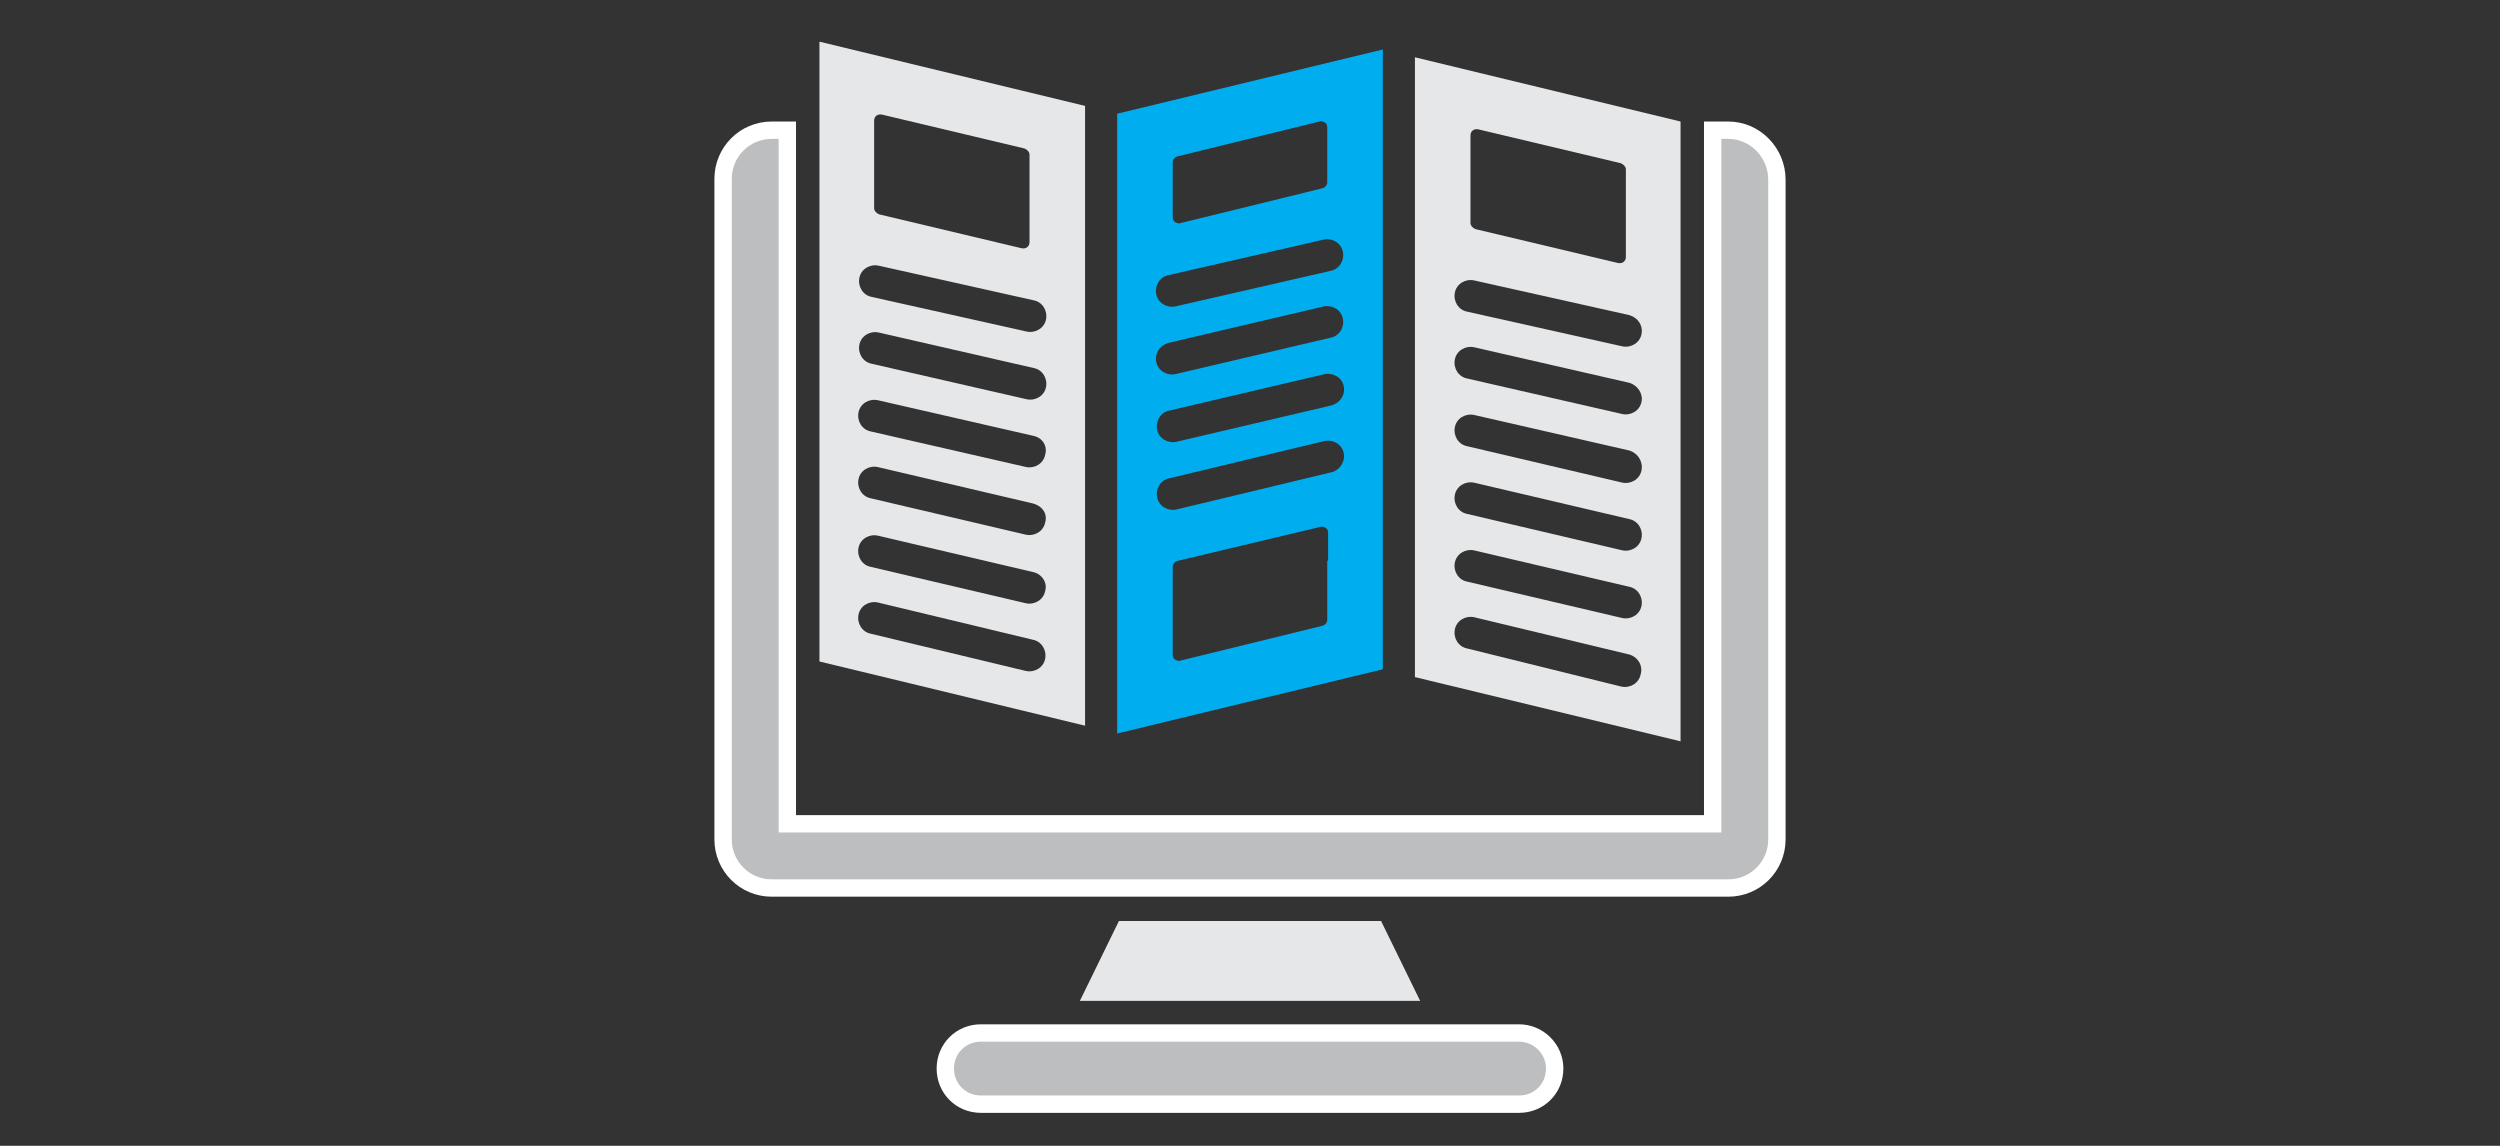 <?xml version="1.0" encoding="utf-8"?>
<!-- Generator: Adobe Illustrator 25.0.0, SVG Export Plug-In . SVG Version: 6.00 Build 0)  -->
<svg version="1.1" id="Layer_1" xmlns="http://www.w3.org/2000/svg" xmlns:xlink="http://www.w3.org/1999/xlink" x="0px" y="0px"
	 width="288px" height="132px" viewBox="0 0 288 132" style="enable-background:new 0 0 288 132;" xml:space="preserve">
<rect x="0" y="0" width="288" height="132" fill="#333333" stroke="none"/>
<style type="text/css">
	.st0{fill:#00AEEF;}
	.st1{fill:#BCBEC0;}
	.st2{fill:#E6E7E8;}
	.st3{fill:#BCBEC0;stroke:#FFFFFF;stroke-width:2;stroke-miterlimit:10;}
</style>
<rect x="110.8" y="-36" class="st0" width="17.9" height="17.9"/>
<rect x="137" y="-36" class="st1" width="17.9" height="17.9"/>
<rect x="163.1" y="-36" class="st2" width="17.9" height="17.9"/>
<g>
	<path class="st0" d="M159.3,5.7l-30.6,7.4v71.4l30.6-7.4C159.3,53.3,159.3,29.5,159.3,5.7z M135.1,24.8c0,0,0-1.4,0-5.6
		c0-0.2,0-0.3,0-0.5c0-0.3,0.2-0.6,0.6-0.7L152,14c0.2-0.1,0.4,0,0.6,0.1c0.2,0.1,0.3,0.3,0.3,0.6v0.2c0,0,0,1.4,0,5.6V21
		c0,0.3-0.2,0.6-0.6,0.7L136,25.7c-0.2,0.1-0.4,0-0.6-0.1c-0.2-0.1-0.3-0.3-0.3-0.6C135.1,24.9,135.1,24.8,135.1,24.8z M134.6,31.7
		l17.9-4.1c1-0.2,2,0.4,2.2,1.4c0.2,1-0.4,2-1.4,2.2l-17.9,4.1c-1,0.2-2-0.4-2.2-1.4C133,32.9,133.6,31.9,134.6,31.7z M134.6,39.5
		l17.9-4.2c1-0.2,2,0.4,2.2,1.4c0.2,1-0.4,2-1.4,2.2l-17.9,4.2c-1,0.2-2-0.4-2.2-1.4C133,40.7,133.6,39.8,134.6,39.5z M152.9,64.6
		c0,0,0,0.8,0,3.2v3.6c0,0.3-0.2,0.6-0.6,0.7L136,76.1c-0.2,0.1-0.4,0-0.6-0.1c-0.2-0.1-0.3-0.3-0.3-0.6c0-1.3,0-2.4,0-3.3
		c0,0,0-0.8,0-3.2c0-0.9,0-2.1,0-3.6c0-0.3,0.2-0.6,0.6-0.7l16.4-3.9c0.2-0.1,0.4,0,0.6,0.1c0.2,0.1,0.3,0.3,0.3,0.6V64.6z
		 M153.4,54.4l-17.9,4.3c-1,0.2-2-0.4-2.2-1.4c-0.2-1,0.4-2,1.4-2.2l17.9-4.3c1-0.2,2,0.4,2.2,1.4C155,53.2,154.3,54.2,153.4,54.4z
		 M153.4,46.7l-17.9,4.2c-1,0.2-2-0.4-2.2-1.4c-0.2-1,0.4-2,1.4-2.2l17.9-4.2c1-0.2,2,0.4,2.2,1.4C155,45.5,154.4,46.4,153.4,46.7z"
		/>
	<path class="st3" d="M199.1,15h-1.8c0,26.6,0,53.4,0,79.9H90.7c0-26.6,0-53.3,0-79.9h-1.8c-3.1,0-5.6,2.5-5.6,5.6v76.1
		c0,3.1,2.5,5.6,5.6,5.6h110.2c3.1,0,5.6-2.5,5.6-5.6V20.7C204.7,17.6,202.2,15,199.1,15z"/>
	<path class="st2" d="M125,12.2L94.4,4.8v71.4l30.6,7.4C125,59.8,125,36,125,12.2z M100.7,13.9c0-0.5,0.4-0.8,0.9-0.7l16.4,3.9
		c0.3,0.1,0.6,0.4,0.6,0.7v4.3v1.8v4c0,0.5-0.4,0.8-0.9,0.7l-16.4-3.9c-0.3-0.1-0.6-0.4-0.6-0.7C100.7,18,100.7,19.9,100.7,13.9z
		 M120.4,75.9c-0.2,1-1.2,1.6-2.2,1.4l-17.9-4.3c-1-0.2-1.6-1.2-1.4-2.2c0.2-1,1.2-1.6,2.2-1.4l17.9,4.3
		C120,73.9,120.6,74.9,120.4,75.9z M120.4,68.1c-0.2,1-1.2,1.6-2.2,1.4l-17.9-4.2c-1-0.2-1.6-1.2-1.4-2.2c0.2-1,1.2-1.6,2.2-1.4
		l17.9,4.2C120,66.1,120.7,67.1,120.4,68.1z M120.4,60.2c-0.2,1-1.2,1.6-2.2,1.4l-17.9-4.2c-1-0.2-1.6-1.2-1.4-2.2
		c0.2-1,1.2-1.6,2.2-1.4l17.9,4.2C120.1,58.3,120.7,59.2,120.4,60.2z M120.4,52.4c-0.2,1-1.2,1.6-2.2,1.4l-17.9-4.1
		c-1-0.2-1.6-1.2-1.4-2.2c0.2-1,1.2-1.6,2.2-1.4l17.9,4.1C120.1,50.4,120.7,51.4,120.4,52.4z M120.5,44.6c-0.2,1-1.2,1.6-2.2,1.4
		l-17.9-4.1c-1-0.2-1.6-1.2-1.4-2.2c0.2-1,1.2-1.6,2.2-1.4l17.9,4.1C120.1,42.6,120.7,43.6,120.5,44.6z M120.5,36.8
		c-0.2,1-1.2,1.6-2.2,1.4l-17.9-4c-1-0.2-1.6-1.2-1.4-2.2c0.2-1,1.2-1.6,2.2-1.4l17.9,4C120.1,34.8,120.7,35.8,120.5,36.8z"/>
	<path class="st3" d="M175,119h-62c-2.3,0-4.1,1.8-4.1,4.1c0,2.3,1.8,4.1,4.1,4.1H175c2.3,0,4.1-1.8,4.1-4.1
		C179.1,120.8,177.2,119,175,119z"/>
	<path class="st2" d="M193.6,14L163,6.6V78l30.6,7.4C193.6,61.5,193.6,37.7,193.6,14z M169.4,15.6c0-0.5,0.4-0.8,0.9-0.7l16.4,3.9
		c0.3,0.1,0.6,0.4,0.6,0.7v4.3v1.8v4c0,0.5-0.4,0.8-0.9,0.7l-16.4-3.9c-0.3-0.1-0.6-0.4-0.6-0.7C169.4,19.8,169.4,21.7,169.4,15.6z
		 M189,77.7c-0.2,1-1.2,1.6-2.2,1.4L169,74.7c-1-0.2-1.6-1.2-1.4-2.2c0.2-1,1.2-1.6,2.2-1.4l17.9,4.3
		C188.7,75.7,189.3,76.7,189,77.7z M189.1,69.8c-0.2,1-1.2,1.6-2.2,1.4L169,67c-1-0.2-1.6-1.2-1.4-2.2c0.2-1,1.2-1.6,2.2-1.4
		l17.9,4.2C188.7,67.8,189.3,68.8,189.1,69.8z M189.1,62c-0.2,1-1.2,1.6-2.2,1.4L169,59.2c-1-0.2-1.6-1.2-1.4-2.2
		c0.2-1,1.2-1.6,2.2-1.4l17.9,4.2C188.7,60,189.3,61,189.1,62z M189.1,54.2c-0.2,1-1.2,1.6-2.2,1.4L169,51.4c-1-0.2-1.6-1.2-1.4-2.2
		c0.2-1,1.2-1.6,2.2-1.4l17.9,4.1C188.7,52.2,189.3,53.2,189.1,54.2z M189.1,46.3c-0.2,1-1.2,1.6-2.2,1.4L169,43.6
		c-1-0.2-1.6-1.2-1.4-2.2c0.2-1,1.2-1.6,2.2-1.4l17.9,4.1C188.7,44.4,189.3,45.4,189.1,46.3z M189.1,38.5c-0.2,1-1.2,1.6-2.2,1.4
		l-17.9-4c-1-0.2-1.6-1.2-1.4-2.2c0.2-1,1.2-1.6,2.2-1.4l17.9,4C188.7,36.6,189.3,37.5,189.1,38.5z"/>
	<polygon class="st2" points="128.9,106.1 124.4,115.3 163.6,115.3 159.1,106.1 	"/>
</g>
</svg>
